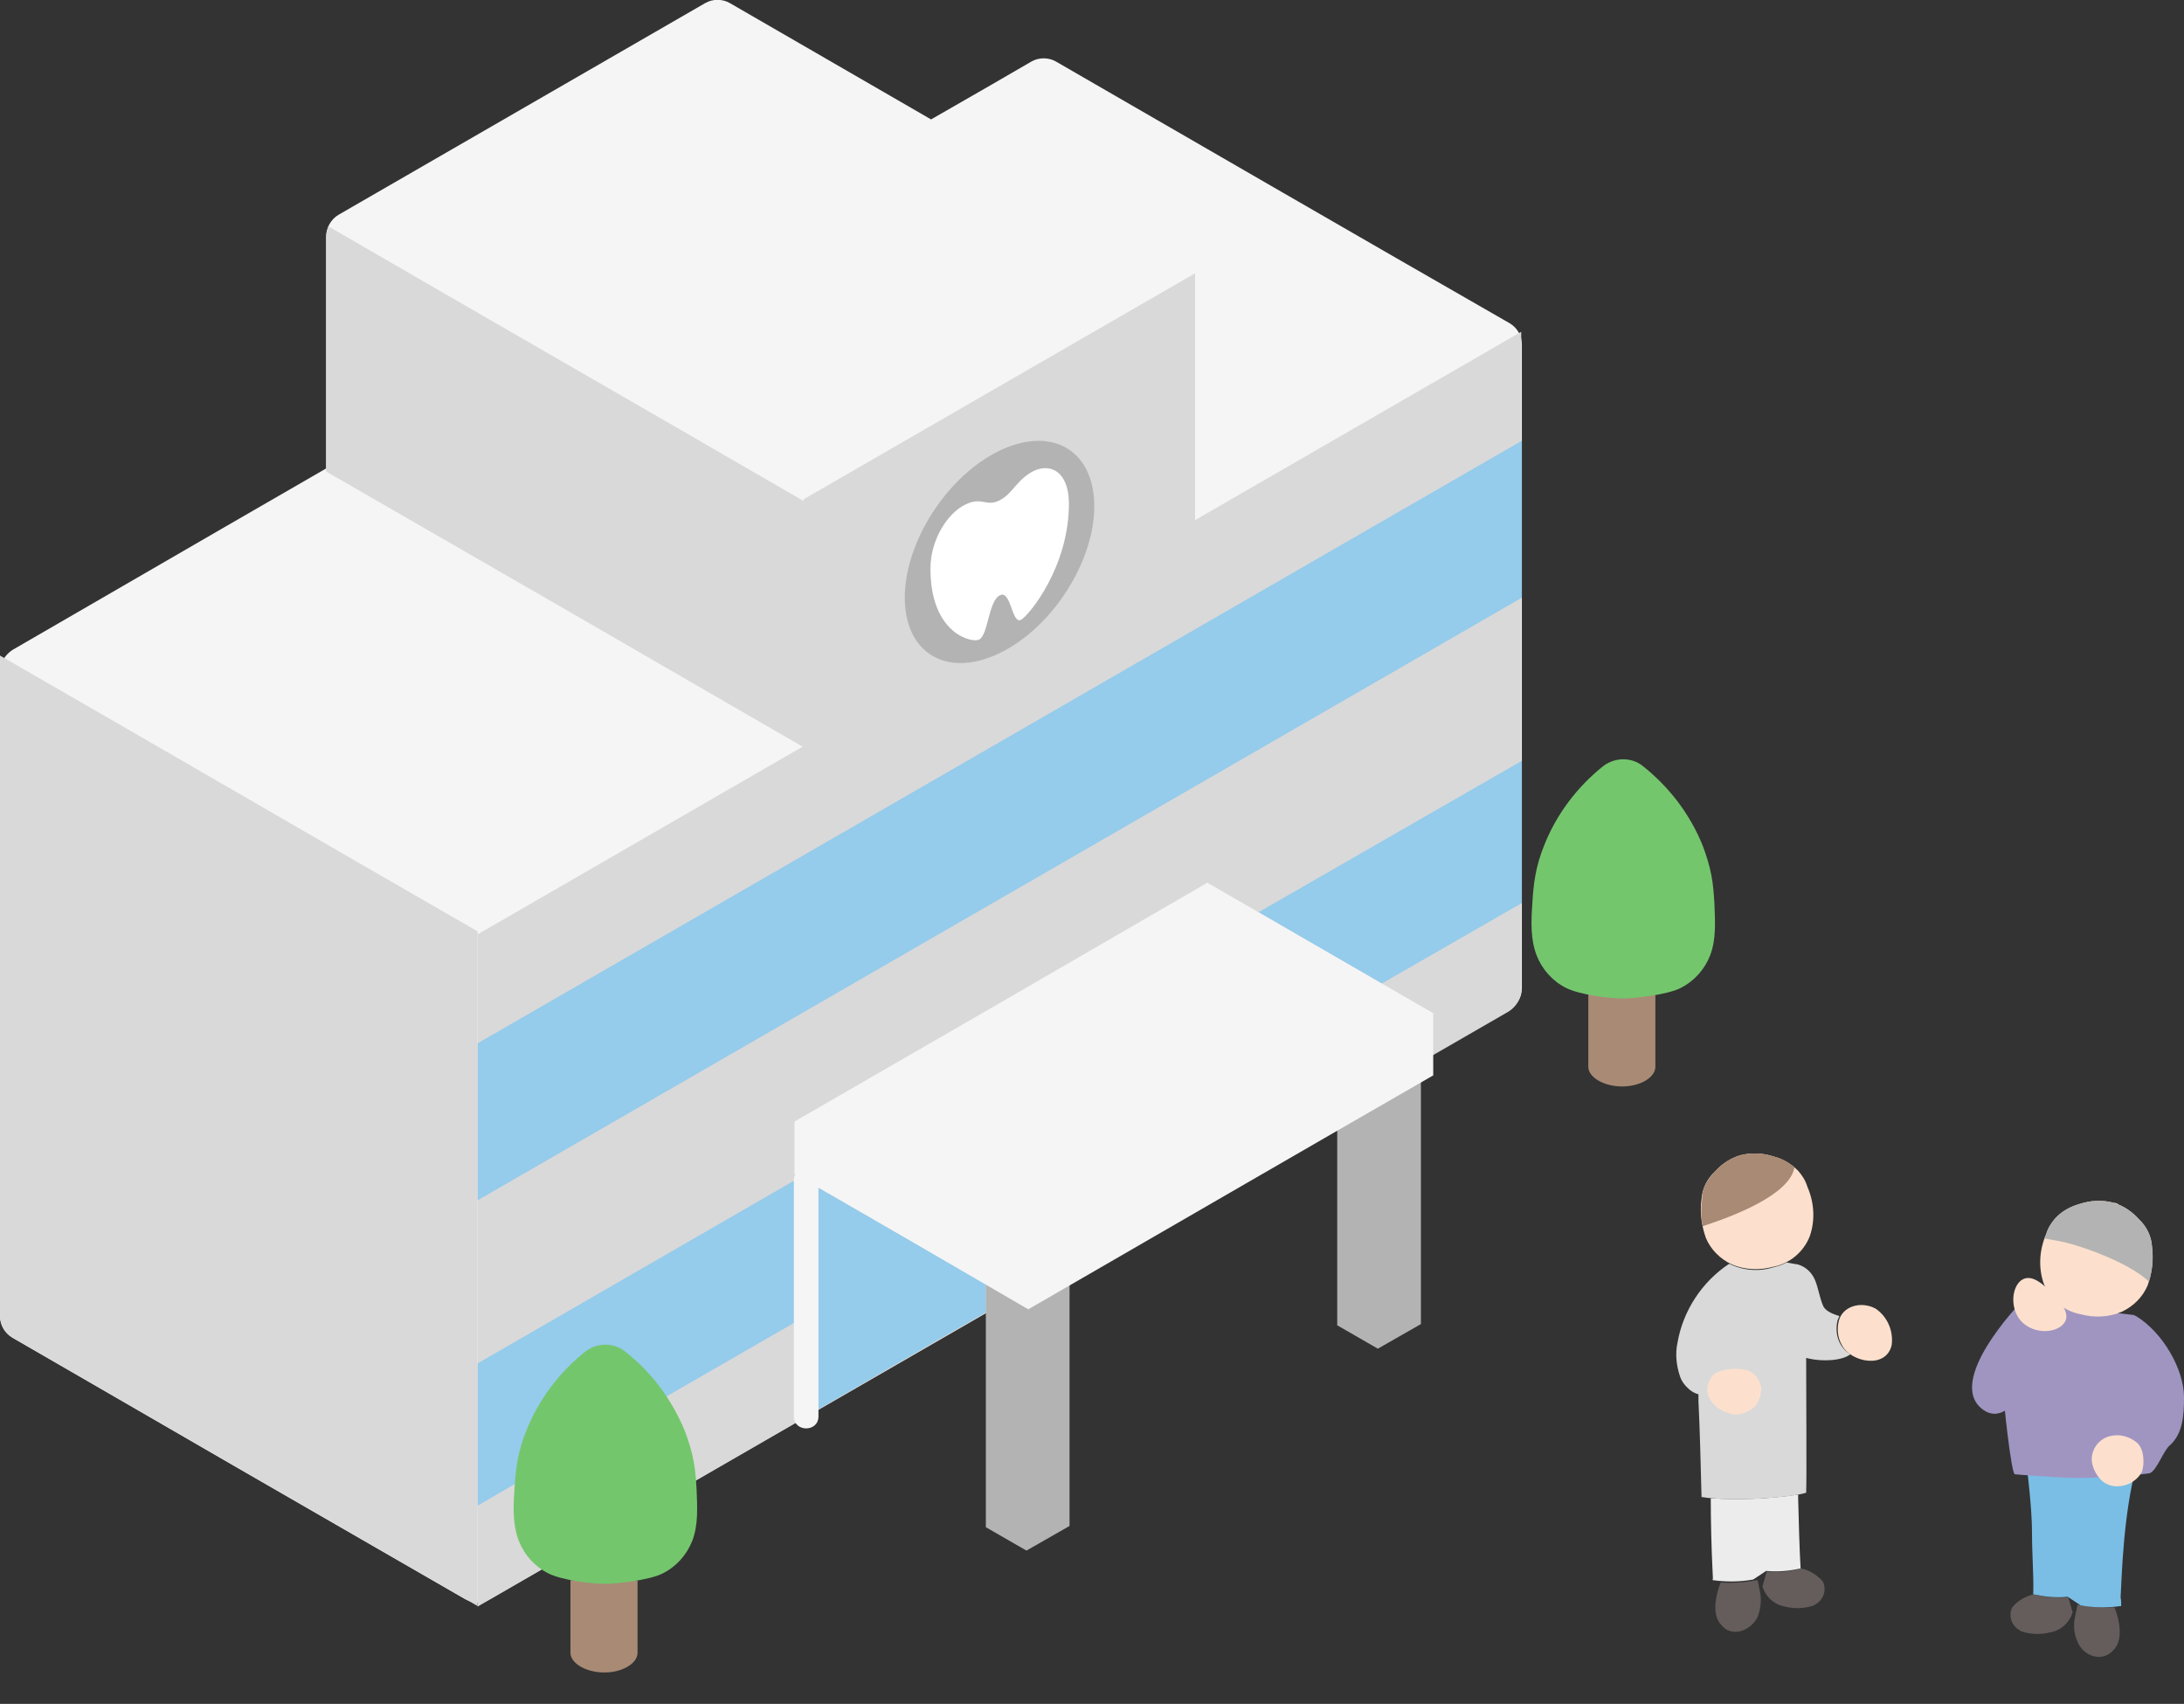 <?xml version="1.0" encoding="utf-8"?>
<!-- Generator: Adobe Illustrator 26.4.1, SVG Export Plug-In . SVG Version: 6.00 Build 0)  -->
<svg version="1.1" id="レイヤー_1" xmlns="http://www.w3.org/2000/svg" xmlns:xlink="http://www.w3.org/1999/xlink" x="0px"
	 y="0px" viewBox="0 0 354.9 276.8" style="enable-background:new 0 0 354.9 276.8;" xml:space="preserve">
<rect x="0" y="0" width="354.9" height="276.8" fill="#333333" stroke="none"/>
<style type="text/css">
	.st0{fill:#645D5C;}
	.st1{fill:#ECECEC;}
	.st2{fill:#7ABEE6;}
	.st3{fill:#D9D9D9;}
	.st4{fill:#FCE0CD;}
	.st5{fill:#A98A75;}
	.st6{fill:#F5F5F5;}
	.st7{fill:#95CBEB;}
	.st8{fill:#B3B3B3;}
	.st9{fill:#74C66D;}
	.st10{fill:#A095C1;}
	.st11{fill:#FFFFFF;}
</style>
<path class="st0" d="M279.9,264.2c-0.2-0.2-0.3-0.4-0.5-0.6c-1-1.4-0.8-4,0.2-6.5c1.8,0.1,3.6,0,5.4-0.3l0.6-0.1l0.4,1.9
	c0.3,1.4,0.1,2.8-0.4,4.1C284.5,264.9,281.6,266,279.9,264.2z"/>
<path class="st0" d="M287.1,255.3c1.9,0.2,3.8,0,5.6-0.5c1.4,0.3,2.6,1.1,3.5,2.1c0.7,1.4,0.1,3.1-1.3,3.8c0,0-0.1,0-0.1,0.1
	c-1.5,0.5-3.2,0.6-4.7,0.2c-1.8-0.3-3.2-1.6-3.7-3.3L287.1,255.3z"/>
<path class="st1" d="M278.3,255.4c-0.2-4-0.3-8.4-0.3-12c4.7,0.3,9.5,0.1,14.2-0.6c0,0.4,0,0.6,0,0.6c0.1,3.6,0.2,8.2,0.4,11.4
	c-1.8,0.4-3.7,0.6-5.6,0.4l-2.1,1.4c-2.2,0.4-4.4,0.4-6.6,0.1C278.4,256.4,278.3,255.9,278.3,255.4z"/>
<path class="st0" d="M337.6,266.7c-0.6-1.3-0.7-2.7-0.4-4.1l0.4-1.9l0.6,0.1c1.8,0.3,3.6,0.4,5.4,0.3c1,2.5,1.2,5.1,0.2,6.5
	c-0.1,0.2-0.3,0.4-0.5,0.6C341.5,270.1,338.5,269,337.6,266.7z"/>
<path class="st0" d="M336.8,261.9c-0.5,1.7-1.9,3-3.7,3.3c-1.6,0.4-3.2,0.3-4.7-0.2c0,0-0.1,0-0.1-0.1c-1.4-0.7-2-2.4-1.3-3.8
	c0.9-1.1,2.2-1.8,3.5-2.1c1.8,0.5,3.7,0.6,5.6,0.5L336.8,261.9z"/>
<path class="st2" d="M344.7,260.9c-2.2,0.3-4.4,0.3-6.6-0.1l-2.1-1.4c-1.9,0.2-3.7,0-5.6-0.4c0.1-3.2-0.2-6.1-0.2-10.1
	s-0.8-10.1-0.8-10.5c4.7,0.7,13,0.3,17.7,0c-2,7.5-2.3,17.1-2.5,21.1C344.7,260,344.7,260.5,344.7,260.9z"/>
<path class="st3" d="M273,223.6c-0.6-1.8-0.8-3.7-0.4-5.5c0.9-5.2,4-9.9,8.4-12.8c0.1,0.1,0.3,0.1,0.4,0.2c2.1,0.9,4.5,1.1,6.7,0.4
	c0.8-0.2,1.5-0.4,2.2-0.8c1,0.2,1.8,0.3,1.8,0.3c1.4,0.4,2.4,1.4,2.9,2.7c0.5,1.3,0.7,2.7,1.2,3.9c0.3,0.9,1.4,1.4,2.7,1.8
	c-0.1,0.2-0.2,0.5-0.3,0.7c-0.3,1.3-0.2,2.7,0.5,3.9c0.4,0.7,0.9,1.2,1.6,1.6c-1.4,1.1-4.6,1.2-6.8,0.7l-0.4-0.1
	c0,5.4,0.1,20.1,0,21.9c-2.4,0.8-11.9,1.5-17,0.7c-0.1-4.3-0.3-11.7-0.5-15.6c0,0,0-0.5,0-1.1c-0.5-0.1-1-0.4-1.4-0.7
	C273.9,225.2,273.3,224.5,273,223.6z"/>
<path class="st4" d="M284.5,229c-0.5,0.3-1,0.6-1.6,0.7c-0.8,0.2-1.5,0.1-2.2-0.2c-1.3-0.4-2.4-1.3-3-2.5c-0.6-1.4-0.1-3,1-3.9
	c1.5-0.7,3.1-0.9,4.7-0.6c1.5,0.2,2.6,1.5,2.8,3c0,1-0.3,1.9-0.8,2.7C285.1,228.6,284.8,228.8,284.5,229z"/>
<path class="st4" d="M307.4,218.5c0.3-2.3-0.7-4.6-2.6-5.9c-2.4-1.3-5.4-0.4-6,2c-0.3,1.3-0.2,2.7,0.5,3.9
	C300.7,221.3,306.5,222.5,307.4,218.5z"/>
<path class="st4" d="M282.7,187.7c1.9-0.5,3.8-0.4,5.6,0.2c1.5,0.4,2.8,1.2,3.9,2.3c0.7,0.8,1.2,1.6,1.5,2.6c1.1,2.5,1.3,5.4,0.4,8
	c-1,2.6-3.3,4.5-6,5c-2.2,0.6-4.6,0.5-6.7-0.4c-1.9-0.9-3.4-2.4-4.2-4.3c-0.7-2-1-4.2-0.7-6.3c0.1-1.7,0.9-3.3,2.2-4.5
	c0.9-1,2-1.8,3.2-2.3C282.1,187.9,282.4,187.8,282.7,187.7z"/>
<path class="st5" d="M276.7,193.7c0.1-0.5,0.3-1,0.5-1.4c0.4-0.7,0.9-1.4,1.5-2c0.9-1,2-1.8,3.2-2.3c0.3-0.1,0.5-0.2,0.8-0.3
	c1.9-0.5,3.8-0.4,5.6,0.2c1.2,0.3,2.3,0.9,3.3,1.7c-0.7,4.5-10,8-14.9,9.6c-0.3-1.4-0.3-2.9-0.1-4.4
	C276.6,194.5,276.6,194.1,276.7,193.7z"/>
<path class="st6" d="M151.3,19.4c7.5-4.3,13.4-7.7,16.3-9.4c1.2-0.7,2.8-0.7,4,0c24.6,14.2,49.1,28.4,73.7,42.5c1.2,0.7,2,2,2,3.4
	c0,15.6,0,104.7,0,104.7c0,1.4-0.8,2.7-2,3.5c-68.5,39.6-151.7,87.6-165.7,95.7c-1.2,0.7-2.7,0.7-4,0C51.1,245.7,26.5,231.5,2,217.3
	c-1.2-0.7-2-2-2-3.5V109.1c0-1.4,0.8-2.7,2-3.5c6.6-3.8,28.8-16.7,51-29.5V38.4c0-1.4,0.8-2.8,2-3.5C78.2,21.5,99.9,9,114.6,0.5
	c1.2-0.7,2.8-0.7,4,0L151.3,19.4"/>
<path class="st3" d="M77.6,261V151.8l53-30.6V81.1l63.6-36.7v40.1l53-30.6v106.9c0,1.4-0.8,2.7-2,3.5L77.6,261z"/>
<path class="st7" d="M131,208.9v-17.1l29.2,16.8v4.6c-10.3,5.9-20.1,11.6-29.2,16.9V208.9z"/>
<path class="st7" d="M77.6,195v-25.5L215.4,90l31.9-18.4v25.5L77.6,195z"/>
<path class="st7" d="M77.6,244.6v-23.1l53-30.6c0,14.1,0,23.1,0,23.1l-41.8,24.1L77.6,244.6z"/>
<path class="st7" d="M204.5,148.2l20,11.6l22.8-13.1c0,0,0-9,0-23.1L204.5,148.2z"/>
<path class="st3" d="M53,44v32.6c25.9,14.9,51.7,29.8,77.6,44.8c0-18.8,0-37.6,0-40c-25.7-14.9-51.5-29.7-77.2-44.6
	c-0.2,0.5-0.4,1.1-0.4,1.7V44z"/>
<path class="st3" d="M0,110v103.8c0,1.4,0.8,2.7,2,3.5c25.2,14.5,50.4,29.1,75.6,43.6V151.3C51.7,136.4,25.9,121.4,0,106.5V110z"/>
<path class="st8" d="M166.8,251.9l7-4v-41l-6.6-3.8l-7,4v41L166.8,251.9"/>
<path class="st8" d="M223.9,219.1l7-4v-41l-6.6-3.8l-7,4v41L223.9,219.1"/>
<path class="st6" d="M133,230.1v-38.3c0-2.6-4-2.6-4,0v38.3C129,232.7,133,232.7,133,230.1L133,230.1z"/>
<path class="st5" d="M269,161.6c0,3.8,0,8.7,0,11.7c0,1.7-2.4,3.2-5.4,3.2s-5.5-1.5-5.5-3.2c0-3,0-8,0-11.8"/>
<path class="st9" d="M266.9,124.4c-1.8-1.4-4.4-1.4-6.3,0c-4.3,3.4-7.7,7.9-9.7,13c-0.6,1.5-1.1,3.1-1.4,4.8
	c-0.3,1.6-0.4,3.1-0.5,4.7c-0.2,2.8-0.3,5.7,0.7,8.3c0.9,2.3,2.6,4.2,4.8,5.3c2.2,1.1,6.9,1.7,9.3,1.7c1.8,0,7.2-0.6,9.3-1.7
	c2.2-1.1,3.9-3,4.8-5.3c1-2.6,0.8-5.5,0.7-8.3c-0.1-1.6-0.2-3.2-0.5-4.7c-0.3-1.6-0.8-3.2-1.4-4.8
	C274.6,132.2,271.2,127.8,266.9,124.4z"/>
<path class="st5" d="M103.6,256.8c0,3.8,0,8.7,0,11.7c0,1.7-2.4,3.2-5.4,3.2s-5.5-1.5-5.5-3.2c0-3,0-8,0-11.8"/>
<path class="st9" d="M101.5,219.5c-1.8-1.4-4.4-1.4-6.3,0c-4.3,3.4-7.7,7.9-9.7,13c-0.6,1.5-1.1,3.1-1.4,4.8
	c-0.3,1.6-0.4,3.1-0.5,4.7c-0.2,2.8-0.3,5.7,0.7,8.3c0.9,2.3,2.6,4.2,4.8,5.3c2.2,1.1,6.9,1.7,9.3,1.7c1.8,0,7.2-0.6,9.3-1.7
	c2.2-1.1,3.9-3,4.8-5.3c1-2.6,0.8-5.5,0.7-8.3c-0.1-1.6-0.2-3.2-0.5-4.7c-0.3-1.6-0.8-3.2-1.4-4.8
	C109.2,227.4,105.9,222.9,101.5,219.5z"/>
<path class="st10" d="M326.2,219.1c0-0.2,0.1-0.4,0.2-0.6c0.8-1.6,1.9-3,3.3-4.2c1.2-1,2.7-1.8,4.3-2.1c0.1,0,0.3,0,0.4,0l12.1,1.4
	c0.2,0,0.4,0.1,0.6,0.2c4.3,2.6,7.8,8.6,7.8,13.2c0,3-0.2,5.9-2.3,7.8c-1,0.8-2.1,4-3.2,4.5c-0.4,0.2-7.8,0.8-11.5,0.8
	c-3.7,0-10.5-0.6-10.5-0.6c-0.6-0.3-1.9-12.4-1.8-13L326.2,219.1z"/>
<path class="st4" d="M341.5,240.5c-1-1-1.6-2.3-1.6-3.6c0.1-1.7,1.3-3.2,3-3.6c1.6-0.4,3.2,0.1,4.4,1.1c1.2,1.1,1.2,3.7,0.7,4.8
	C346.8,241.4,343.4,242.3,341.5,240.5z"/>
<path class="st4" d="M343.5,195.4c-1.9-0.5-3.8-0.4-5.6,0.2c-1.5,0.4-2.8,1.2-3.9,2.3c-0.7,0.8-1.2,1.6-1.5,2.6
	c-1.1,2.5-1.3,5.4-0.4,8c1,2.6,3.3,4.5,6,5c2.2,0.6,4.6,0.5,6.7-0.4c1.9-0.9,3.4-2.4,4.2-4.3c0.7-2,1-4.2,0.7-6.3
	c-0.1-1.7-0.9-3.3-2.2-4.5c-0.9-1-2-1.8-3.2-2.3C344.1,195.5,343.8,195.4,343.5,195.4z"/>
<path class="st8" d="M336.1,196.3c-0.8,0.4-1.5,0.9-2.1,1.6c-0.7,0.8-1.2,1.6-1.5,2.6c-0.1,0.2-0.2,0.5-0.3,0.7l2.3,0.4
	c2.9,0.5,11.2,3.3,14.7,6.6c0.6-1.8,0.7-3.8,0.5-5.7c-0.1-1.7-0.9-3.3-2.2-4.5c-0.9-1-2-1.8-3.2-2.3c-0.3-0.1-0.5-0.2-0.8-0.3
	c-1.9-0.5-3.8-0.4-5.6,0.2C337.3,195.8,336.7,196,336.1,196.3z"/>
<path class="st6" d="M129.8,191.1c-0.3-0.2-0.6-0.3-0.7-0.4c0-2.6,0-5.9,0-8.5c22.4-12.9,44.7-25.8,67.1-38.8l36.7,21.2v10.1
	c-21.9,12.6-43.8,25.3-65.8,38l-0.7-0.4C158,207.4,134.4,193.7,129.8,191.1z"/>
<g>
	
		<ellipse transform="matrix(0.565 -0.825 0.825 0.565 -3.251 173.021)" class="st8" cx="162.4" cy="89.6" rx="20.1" ry="12.6"/>
	<path class="st11" d="M168,76.5c-2.8,1.4-3.4,3.7-5.6,4.8s-2.8-0.7-5.6,0.7c-2.8,1.4-5.6,5.6-5.6,10.4c0,10.6,6.8,12.1,7.9,11.5
		c1.5-0.7,1.5-6.3,3.4-7.2c1.8-0.9,1.9,4.7,3.4,4c1.2-0.6,7.9-8.6,7.8-19.1C173.6,76.7,170.8,75.2,168,76.5z"/>
</g>
<path class="st10" d="M328.1,211.9c0,0-11.9,12.4-6,17c6.1,4.8,11.9-14.4,11.9-14.4L328.1,211.9z"/>
<path class="st4" d="M333.4,210c1.9,1.9,3.2,3.8,1.8,5.2c-1.4,1.4-4.6,1.5-6.6-0.4c-1.9-1.9-1.8-5.2-0.4-6.6
	C329.7,206.8,331.5,208.1,333.4,210z"/>
</svg>
